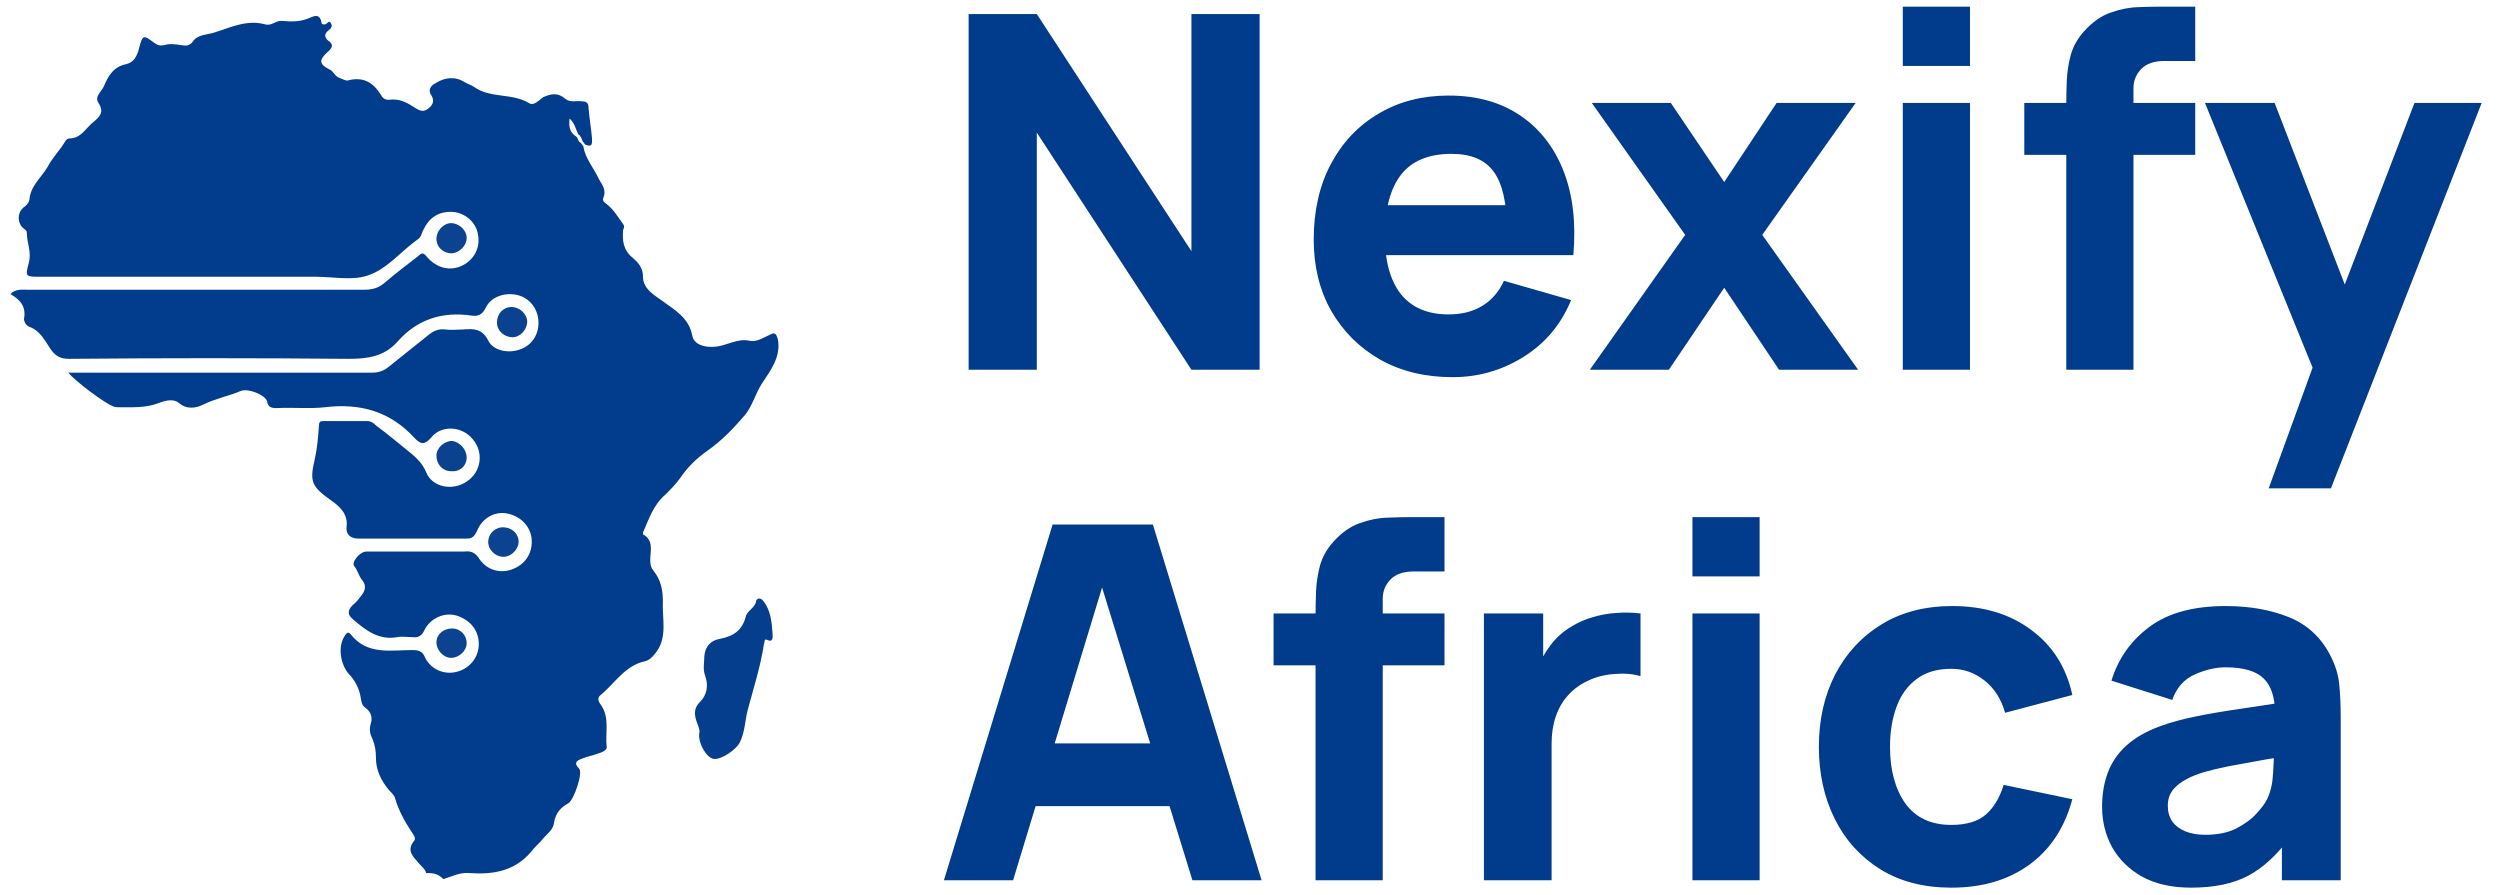 <svg xmlns="http://www.w3.org/2000/svg" width="162" height="58" viewBox="0 0 162 58" fill="none"><path d="M27.61 56.573C27.554 56.293 27.274 56.125 27.106 55.901C26.77 55.509 26.322 55.117 26.826 54.501C26.994 54.333 26.77 54.053 26.658 53.885C26.21 53.213 25.818 52.485 25.594 51.701C25.538 51.533 25.37 51.365 25.202 51.197C24.698 50.581 24.362 49.909 24.362 49.125C24.362 48.677 24.306 48.285 24.138 47.893C23.97 47.557 23.914 47.277 24.026 46.885C24.138 46.549 24.082 46.157 23.69 45.877C23.41 45.709 23.41 45.373 23.354 45.093C23.242 44.533 22.962 44.029 22.57 43.637C22.066 43.021 21.898 41.957 22.29 41.285C22.402 41.117 22.514 40.837 22.738 41.117C23.802 42.461 25.314 42.125 26.714 42.125C27.106 42.125 27.386 42.181 27.554 42.629C27.946 43.413 28.842 43.749 29.626 43.525C30.466 43.301 31.026 42.573 31.026 41.733C31.026 40.837 30.466 40.165 29.57 39.885C28.786 39.661 27.89 40.053 27.498 40.837C27.33 41.229 27.05 41.341 26.714 41.285C26.378 41.285 26.042 41.229 25.762 41.285C24.53 41.509 23.69 40.837 22.85 40.109C22.514 39.829 22.514 39.549 22.85 39.213C23.074 39.045 23.242 38.821 23.41 38.597C23.69 38.261 23.746 37.925 23.466 37.589C23.242 37.309 23.186 36.973 22.962 36.693C22.738 36.469 23.298 35.741 23.746 35.741C25.426 35.741 27.05 35.741 28.73 35.741C29.178 35.741 29.626 35.741 30.074 35.741C30.522 35.685 30.802 35.797 31.082 36.245C31.586 36.973 32.482 37.197 33.266 36.861C34.106 36.525 34.554 35.741 34.442 34.845C34.33 34.061 33.714 33.445 32.874 33.277C32.09 33.109 31.25 33.557 30.914 34.397C30.746 34.733 30.634 34.901 30.242 34.901C27.89 34.901 25.594 34.901 23.242 34.901C22.682 34.901 22.402 34.621 22.458 34.117C22.57 33.277 21.954 32.773 21.394 32.381C20.218 31.541 20.05 31.205 20.386 29.805C20.554 29.077 20.61 28.349 20.666 27.621C20.666 27.285 20.778 27.285 21.002 27.285C21.954 27.285 22.85 27.285 23.802 27.285C24.026 27.285 24.194 27.397 24.362 27.565C25.034 28.069 25.65 28.573 26.266 29.077C26.826 29.525 27.33 29.917 27.61 30.589C28.002 31.597 29.346 31.821 30.242 31.205C31.194 30.589 31.362 29.301 30.634 28.461C29.962 27.621 28.618 27.509 27.946 28.349C27.498 28.853 27.274 28.797 26.882 28.405C25.314 26.669 23.354 26.109 21.058 26.389C20.05 26.501 18.986 26.389 17.922 26.445C17.586 26.445 17.362 26.389 17.306 25.997C17.194 25.605 16.13 25.157 15.626 25.325C14.842 25.661 13.946 25.829 13.162 26.221C12.714 26.445 12.098 26.557 11.594 26.109C11.258 25.829 10.754 25.941 10.306 26.109C9.466 26.445 8.57 26.389 7.674 26.389C7.562 26.389 7.45 26.389 7.338 26.333C6.834 26.165 4.874 24.709 4.426 24.149C4.762 24.149 4.986 24.149 5.21 24.149C11.482 24.149 17.81 24.149 24.082 24.149C24.53 24.149 24.866 24.037 25.202 23.757C26.042 23.085 26.882 22.413 27.722 21.741C28.058 21.461 28.394 21.293 28.842 21.349C29.234 21.405 29.626 21.349 30.018 21.349C30.69 21.293 31.25 21.293 31.642 22.077C31.978 22.749 32.986 22.917 33.714 22.637C34.498 22.357 34.946 21.629 34.89 20.789C34.834 19.949 34.274 19.277 33.49 19.109C32.706 18.941 31.81 19.221 31.474 19.949C31.25 20.397 30.97 20.509 30.578 20.453C28.674 20.173 27.05 20.677 25.762 22.133C24.922 23.085 23.858 23.253 22.626 23.253C16.578 23.197 10.53 23.197 4.482 23.253C3.922 23.253 3.586 23.085 3.25 22.581C2.914 22.077 2.578 21.405 1.906 21.181C1.626 21.069 1.514 20.733 1.57 20.565C1.682 19.781 1.234 19.389 0.674 19.053C1.01 18.717 1.402 18.773 1.738 18.773C9.018 18.773 16.354 18.773 23.634 18.773C24.138 18.773 24.53 18.661 24.922 18.325C25.65 17.709 26.378 17.149 27.106 16.589C27.33 16.365 27.442 16.365 27.666 16.645C28.282 17.373 29.178 17.597 29.962 17.205C30.746 16.813 31.138 16.029 30.97 15.189C30.858 14.405 30.13 13.789 29.346 13.733C28.394 13.677 27.722 14.125 27.33 15.133C27.274 15.301 27.218 15.413 27.05 15.525C26.994 15.581 26.882 15.637 26.826 15.693C25.874 16.421 25.034 17.429 23.914 17.821C22.906 18.213 21.618 17.933 20.442 17.933C14.506 17.933 8.57 17.933 2.578 17.933C1.682 17.933 1.626 17.933 1.85 17.093C2.074 16.365 1.738 15.749 1.738 15.077C1.738 14.909 1.57 14.853 1.458 14.741C1.122 14.405 1.122 13.789 1.514 13.453C1.682 13.341 1.85 13.173 1.906 12.949C1.962 12.053 2.69 11.493 3.082 10.821C3.362 10.261 3.866 9.757 4.202 9.197C4.258 9.085 4.37 8.973 4.482 8.973C5.266 8.973 5.546 8.301 6.05 7.909C6.442 7.573 6.778 7.293 6.386 6.677C6.106 6.285 6.554 5.949 6.722 5.613C7.002 4.941 7.338 4.325 8.178 4.157C8.682 4.045 8.906 3.597 9.018 3.093C9.242 2.253 9.298 2.253 9.97 2.757C10.194 2.925 10.362 2.981 10.642 2.925C10.978 2.813 11.37 2.869 11.762 2.925C12.042 2.981 12.266 2.981 12.49 2.701C12.77 2.253 13.386 2.253 13.778 2.141C14.898 1.805 15.962 1.245 17.194 1.581C17.642 1.693 17.866 1.301 18.314 1.357C18.874 1.413 19.434 1.413 19.994 1.189C20.274 1.077 20.722 0.797 20.834 1.469C20.834 1.581 20.946 1.581 21.058 1.581C21.17 1.581 21.338 1.245 21.45 1.525C21.562 1.693 21.45 1.861 21.282 1.973C21.002 2.197 21.002 2.421 21.282 2.645C21.618 2.869 21.562 3.093 21.226 3.373C20.666 3.877 20.666 4.157 21.338 4.493C21.618 4.605 21.674 4.941 22.01 5.053C22.178 5.109 22.346 5.221 22.514 5.221C23.522 4.941 24.194 5.333 24.698 6.173C24.81 6.397 25.034 6.509 25.314 6.453C25.93 6.397 26.434 6.677 26.938 7.013C27.218 7.181 27.442 7.293 27.778 7.013C28.058 6.789 28.17 6.509 27.946 6.173C27.722 5.837 27.89 5.557 28.226 5.389C28.842 4.997 29.514 4.941 30.13 5.333C30.298 5.445 30.522 5.501 30.69 5.613C31.754 6.397 33.154 6.005 34.274 6.677C34.61 6.901 34.946 6.453 35.226 6.285C35.73 6.061 36.178 6.005 36.626 6.397C36.962 6.677 37.354 6.509 37.69 6.565C38.026 6.565 38.138 6.677 38.138 7.013C38.194 7.685 38.306 8.301 38.362 8.973C38.362 9.253 38.418 9.589 37.914 9.365C37.858 9.309 37.802 9.197 37.746 9.141C37.69 8.973 37.634 8.805 37.466 8.693C37.298 8.357 37.242 7.965 36.906 7.685C36.85 8.189 36.906 8.581 37.354 8.861C37.466 8.973 37.466 9.197 37.634 9.253C37.69 9.309 37.746 9.421 37.802 9.477C37.914 10.261 38.474 10.877 38.81 11.605C39.034 11.997 39.314 12.333 39.09 12.837C39.034 13.005 39.146 13.117 39.314 13.229C39.762 13.565 40.042 14.069 40.378 14.517C40.49 14.685 40.434 14.741 40.378 14.909C40.322 15.581 40.378 16.197 40.994 16.701C41.386 17.037 41.666 17.373 41.666 17.933C41.666 18.661 42.282 19.053 42.842 19.445C43.682 20.061 44.634 20.565 44.858 21.741C44.97 22.357 45.698 22.525 46.314 22.469C47.098 22.413 47.77 21.909 48.554 22.077C49.058 22.189 49.506 21.853 49.898 21.685C50.234 21.517 50.29 21.629 50.402 21.965C50.626 23.085 49.954 23.981 49.394 24.821C48.946 25.493 48.778 26.277 48.274 26.893C47.546 27.733 46.818 28.517 45.866 29.189C45.138 29.693 44.522 30.309 44.074 30.981C43.794 31.373 43.458 31.709 43.122 32.045C42.338 32.717 42.058 33.613 41.666 34.509C41.666 34.565 41.666 34.621 41.666 34.621C42.674 35.181 41.778 36.301 42.338 36.973C42.842 37.589 42.954 38.261 42.954 38.989C42.898 40.109 43.29 41.341 42.45 42.349C42.282 42.573 42.058 42.797 41.778 42.853C40.49 43.133 39.818 44.309 38.922 45.037C38.698 45.205 38.754 45.429 38.922 45.653C39.538 46.493 39.202 47.501 39.314 48.397C39.37 48.621 38.922 48.789 38.698 48.845C38.418 48.957 38.082 49.013 37.802 49.125C37.522 49.237 37.074 49.349 37.522 49.797C37.802 50.077 37.186 51.813 36.85 52.037C36.346 52.317 36.01 52.653 35.898 53.325C35.842 53.829 35.338 54.109 35.058 54.501C34.834 54.725 34.61 54.949 34.386 55.229C33.322 56.461 31.922 56.685 30.41 56.573C29.794 56.517 29.29 56.797 28.73 56.965C28.338 56.573 28.002 56.573 27.61 56.573Z" fill="#023C8C"></path><path d="M45.306 47.554C45.361 47.386 45.306 47.218 45.249 47.05C45.026 46.49 44.858 45.986 45.361 45.483C45.809 45.035 45.922 44.419 45.697 43.803C45.529 43.355 45.642 42.907 45.642 42.514C45.697 41.898 46.033 41.507 46.65 41.395C47.545 41.227 48.105 40.834 48.33 39.938C48.441 39.547 48.946 39.379 49.002 38.931C49.057 38.763 49.282 38.706 49.45 38.931C49.953 39.547 50.01 40.331 50.066 41.114C50.066 41.282 50.121 41.675 49.673 41.45C49.505 41.395 49.562 41.618 49.505 41.73C49.282 43.187 48.834 44.587 48.441 46.042C48.273 46.715 48.273 47.443 47.938 48.114C47.714 48.562 46.761 49.234 46.258 49.178C45.809 49.123 45.249 48.227 45.306 47.554Z" fill="#043E8D"></path><path d="M30.241 29.637C30.241 30.197 29.793 30.589 29.233 30.533C28.673 30.533 28.281 30.085 28.281 29.525C28.281 29.021 28.785 28.573 29.289 28.573C29.793 28.629 30.241 29.133 30.241 29.637Z" fill="#0A4290"></path><path d="M32.705 34.174C33.265 34.23 33.657 34.678 33.601 35.182C33.545 35.686 33.041 36.134 32.537 36.078C32.033 36.022 31.585 35.574 31.641 35.014C31.697 34.51 32.145 34.118 32.705 34.174Z" fill="#0B4390"></path><path d="M29.289 40.725C29.849 40.725 30.241 41.173 30.241 41.677C30.241 42.181 29.737 42.629 29.233 42.629C28.729 42.629 28.281 42.125 28.281 41.621C28.281 41.117 28.729 40.725 29.289 40.725Z" fill="#0B4390"></path><path d="M30.241 15.412C30.241 15.915 29.793 16.363 29.289 16.419C28.729 16.419 28.281 16.027 28.281 15.467C28.281 14.963 28.729 14.46 29.233 14.46C29.737 14.46 30.241 14.908 30.241 15.412Z" fill="#0B4390"></path><path d="M34.162 20.846C34.162 21.35 33.714 21.854 33.21 21.854C32.706 21.854 32.202 21.462 32.202 20.901C32.202 20.341 32.594 19.894 33.154 19.894C33.658 19.894 34.162 20.342 34.162 20.846Z" fill="#0A4290"></path><path d="M62.767 23.96V0.91H67.185L77.205 16.277V0.91H81.623V23.96H77.205L67.185 8.593V23.96H62.767ZM94.125 24.44C92.354 24.44 90.791 24.061 89.435 23.304C88.091 22.535 87.034 21.484 86.266 20.15C85.508 18.806 85.129 17.269 85.129 15.54C85.129 13.651 85.503 12.008 86.25 10.61C86.997 9.212 88.027 8.129 89.339 7.361C90.652 6.582 92.162 6.192 93.869 6.192C95.683 6.192 97.225 6.619 98.495 7.473C99.765 8.326 100.704 9.527 101.313 11.074C101.921 12.622 102.134 14.441 101.953 16.533H97.647V14.932C97.647 13.171 97.364 11.907 96.799 11.138C96.244 10.359 95.331 9.97 94.061 9.97C92.578 9.97 91.484 10.423 90.78 11.33C90.086 12.227 89.74 13.555 89.74 15.316C89.74 16.927 90.086 18.176 90.78 19.062C91.484 19.937 92.514 20.374 93.869 20.374C94.723 20.374 95.454 20.188 96.062 19.814C96.671 19.441 97.135 18.902 97.455 18.197L101.809 19.446C101.158 21.025 100.128 22.253 98.719 23.128C97.322 24.003 95.79 24.44 94.125 24.44ZM88.395 16.533V13.299H99.856V16.533H88.395ZM103.021 23.96L109.2 15.22L103.149 6.672H108.271L111.729 11.795L115.123 6.672H120.245L114.194 15.22L120.405 23.96H115.283L111.729 18.646L108.143 23.96H103.021ZM123.301 4.271V0.43H127.655V4.271H123.301ZM123.301 23.96V6.672H127.655V23.96H123.301ZM133.895 23.96V6.736C133.895 6.299 133.906 5.803 133.927 5.248C133.948 4.693 134.034 4.132 134.183 3.567C134.343 3.001 134.631 2.489 135.047 2.03C135.581 1.433 136.157 1.027 136.776 0.814C137.406 0.59 138.014 0.472 138.601 0.462C139.188 0.44 139.689 0.43 140.106 0.43H142.251V3.951H140.266C139.583 3.951 139.076 4.127 138.745 4.479C138.414 4.821 138.249 5.232 138.249 5.712V23.96H133.895ZM131.174 10.034V6.672H142.251V10.034H131.174ZM147.012 31.643L150.342 22.487L150.406 25.177L142.883 6.672H147.397L152.455 19.766H151.43L156.457 6.672H160.811L151.046 31.643H147.012Z" fill="#003B8C"></path><path d="M61.166 57.04L68.209 33.99H74.708L81.751 57.04H77.269L70.995 36.711H71.827L65.648 57.04H61.166ZM65.392 52.238V48.172H77.558V52.238H65.392ZM85.248 57.04V39.816C85.248 39.379 85.259 38.883 85.28 38.328C85.302 37.773 85.387 37.213 85.536 36.647C85.697 36.081 85.985 35.569 86.401 35.11C86.934 34.513 87.511 34.107 88.129 33.894C88.759 33.67 89.367 33.552 89.954 33.542C90.541 33.52 91.043 33.51 91.459 33.51H93.604V37.031H91.619C90.936 37.031 90.429 37.207 90.098 37.559C89.768 37.901 89.602 38.312 89.602 38.792V57.04H85.248ZM82.527 43.114V39.752H93.604V43.114H82.527ZM96.157 57.04V39.752H99.999V43.978L99.582 43.434C99.806 42.836 100.105 42.292 100.479 41.801C100.852 41.31 101.311 40.905 101.855 40.585C102.272 40.329 102.725 40.131 103.216 39.992C103.707 39.843 104.214 39.752 104.737 39.72C105.26 39.678 105.782 39.688 106.305 39.752V43.818C105.825 43.669 105.265 43.621 104.625 43.674C103.995 43.717 103.424 43.861 102.912 44.106C102.4 44.341 101.967 44.656 101.615 45.051C101.263 45.435 100.996 45.894 100.815 46.427C100.633 46.95 100.543 47.542 100.543 48.204V57.04H96.157ZM109.67 37.351V33.51H114.024V37.351H109.67ZM109.67 57.04V39.752H114.024V57.04H109.67ZM126.443 57.52C124.65 57.52 123.113 57.12 121.832 56.32C120.552 55.519 119.57 54.431 118.887 53.054C118.204 51.678 117.863 50.125 117.863 48.396C117.863 46.646 118.215 45.083 118.919 43.706C119.634 42.33 120.637 41.246 121.929 40.457C123.22 39.667 124.746 39.272 126.507 39.272C128.545 39.272 130.252 39.79 131.629 40.825C133.016 41.849 133.902 43.253 134.286 45.035L129.932 46.187C129.676 45.291 129.228 44.592 128.587 44.09C127.958 43.589 127.243 43.338 126.443 43.338C125.525 43.338 124.772 43.562 124.186 44.01C123.599 44.448 123.166 45.051 122.889 45.819C122.611 46.577 122.473 47.436 122.473 48.396C122.473 49.901 122.804 51.123 123.465 52.062C124.138 52.99 125.13 53.454 126.443 53.454C127.424 53.454 128.171 53.23 128.684 52.782C129.196 52.334 129.58 51.694 129.836 50.861L134.286 51.79C133.795 53.625 132.867 55.039 131.501 56.032C130.135 57.024 128.449 57.52 126.443 57.52ZM141.977 57.52C140.739 57.52 139.688 57.285 138.824 56.816C137.97 56.336 137.319 55.701 136.871 54.911C136.433 54.111 136.215 53.23 136.215 52.27C136.215 51.47 136.337 50.739 136.583 50.077C136.828 49.415 137.223 48.834 137.767 48.332C138.322 47.82 139.064 47.393 139.992 47.052C140.633 46.817 141.396 46.609 142.281 46.427C143.167 46.246 144.17 46.075 145.291 45.915C146.411 45.744 147.644 45.558 148.988 45.355L147.42 46.219C147.42 45.195 147.174 44.442 146.683 43.962C146.192 43.482 145.371 43.242 144.218 43.242C143.578 43.242 142.911 43.397 142.217 43.706C141.524 44.016 141.038 44.565 140.761 45.355L136.823 44.106C137.26 42.676 138.082 41.513 139.288 40.617C140.494 39.72 142.137 39.272 144.218 39.272C145.744 39.272 147.099 39.507 148.284 39.977C149.469 40.446 150.365 41.257 150.973 42.41C151.315 43.05 151.517 43.69 151.581 44.33C151.645 44.971 151.677 45.686 151.677 46.475V57.04H147.868V53.486L148.412 54.223C147.569 55.386 146.657 56.229 145.675 56.752C144.704 57.264 143.471 57.52 141.977 57.52ZM142.906 54.095C143.706 54.095 144.378 53.956 144.922 53.678C145.477 53.39 145.915 53.065 146.235 52.702C146.566 52.339 146.79 52.035 146.907 51.79C147.131 51.32 147.26 50.776 147.292 50.157C147.334 49.527 147.356 49.005 147.356 48.588L148.636 48.908C147.345 49.122 146.299 49.303 145.499 49.453C144.698 49.591 144.053 49.719 143.562 49.837C143.071 49.954 142.639 50.082 142.265 50.221C141.838 50.392 141.492 50.578 141.225 50.781C140.969 50.973 140.777 51.187 140.649 51.422C140.531 51.656 140.473 51.918 140.473 52.206C140.473 52.601 140.569 52.942 140.761 53.23C140.963 53.508 141.246 53.721 141.609 53.871C141.972 54.02 142.404 54.095 142.906 54.095Z" fill="#003B8C"></path></svg>